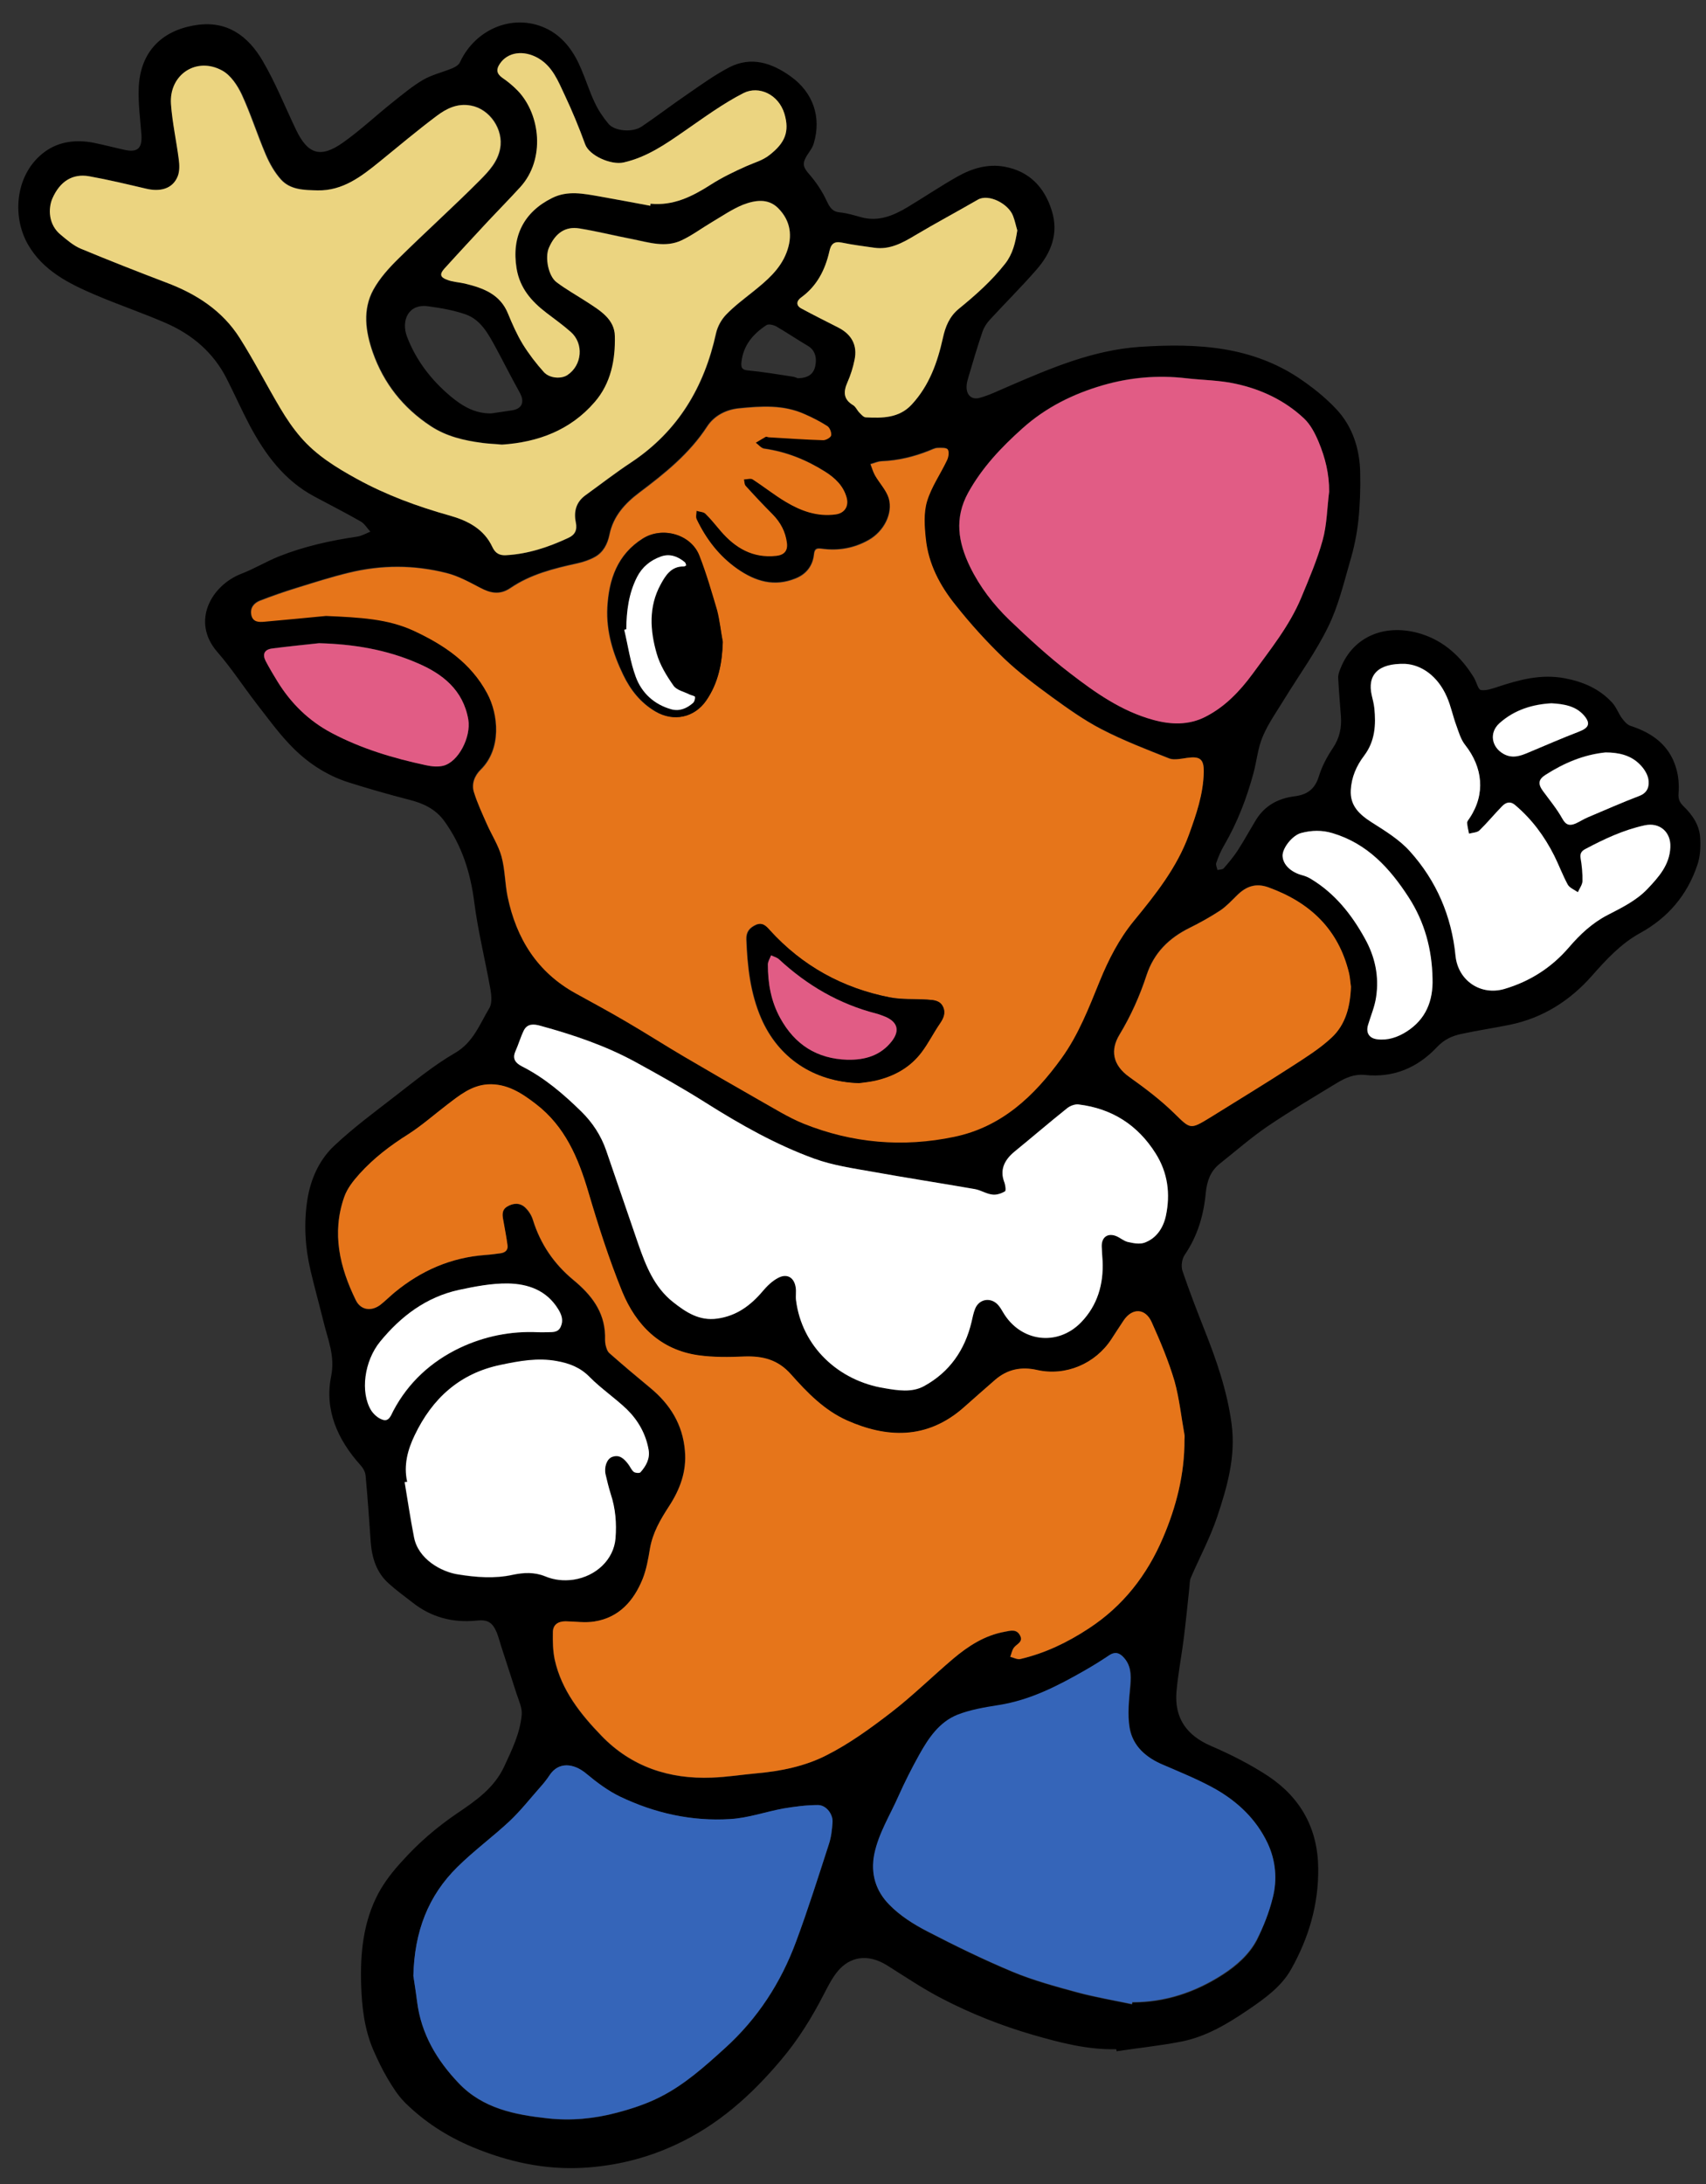 <?xml version="1.0" encoding="utf-8"?>
<!-- Generator: Adobe Illustrator 25.3.1, SVG Export Plug-In . SVG Version: 6.00 Build 0)  -->
<svg version="1.1" id="レイヤー_1" xmlns="http://www.w3.org/2000/svg" xmlns:xlink="http://www.w3.org/1999/xlink" x="0px"
	 y="0px" viewBox="0 0 100 128" style="enable-background:new 0 0 100 128;" xml:space="preserve">
<rect x="0" y="0" width="100" height="128" fill="#333333" stroke="none"/>
<style type="text/css">
	.st0{fill:#FFFFFF;}
	.st1{fill:#E6751A;}
	.st2{fill:#E15C85;}
	.st3{fill:#3565B9;}
	.st4{fill:#EBD480;}
</style>
<g id="XMLID_3_">
	<g>
		<path d="M99.66,49.14c0.03,0.52,0,1.08-0.17,1.56c-0.59,1.76-1.72,3.09-3.36,3.99c-1.11,0.61-1.97,1.54-2.8,2.48
			c-1.3,1.48-2.89,2.49-4.83,2.89c-0.93,0.19-1.88,0.33-2.81,0.53c-0.55,0.11-1.04,0.33-1.46,0.78c-1.14,1.21-2.55,1.81-4.23,1.63
			c-0.61-0.06-1.11,0.16-1.6,0.45c-1.38,0.84-2.77,1.66-4.11,2.57c-0.98,0.67-1.88,1.46-2.8,2.19c-0.54,0.43-0.74,1.01-0.81,1.68
			c-0.12,1.32-0.48,2.55-1.24,3.66c-0.16,0.24-0.22,0.65-0.13,0.93c0.39,1.15,0.83,2.29,1.28,3.43c0.71,1.79,1.34,3.6,1.6,5.53
			c0.26,1.93-0.26,3.71-0.85,5.48c-0.41,1.21-1.02,2.35-1.53,3.53c-0.09,0.2-0.07,0.44-0.1,0.66c-0.1,0.96-0.2,1.93-0.32,2.89
			c-0.13,1.06-0.34,2.1-0.43,3.16c-0.12,1.52,0.58,2.54,2.01,3.16c1.16,0.5,2.31,1.08,3.36,1.77c1.91,1.27,2.92,3.08,2.94,5.42
			c0.02,2.12-0.56,4.07-1.58,5.89c-0.58,1.04-1.56,1.73-2.51,2.38c-1.22,0.83-2.5,1.6-3.97,1.88c-1.24,0.24-2.51,0.37-3.76,0.56
			c0-0.04-0.01-0.08-0.02-0.12c-1.68,0.04-3.28-0.38-4.88-0.84c-1.86-0.54-3.65-1.25-5.36-2.14c-1.1-0.57-2.12-1.26-3.17-1.92
			c-1.21-0.76-2.23-0.47-2.89,0.3c-0.35,0.41-0.6,0.92-0.85,1.4c-0.7,1.36-1.5,2.65-2.49,3.82c-1.74,2.07-3.71,3.84-6.21,4.99
			c-1.73,0.8-3.52,1.23-5.38,1.34c-2.27,0.13-4.44-0.35-6.54-1.23c-1.49-0.63-2.8-1.48-3.93-2.6c-0.4-0.4-0.72-0.91-1.01-1.4
			c-0.32-0.54-0.59-1.11-0.84-1.68c-0.52-1.21-0.67-2.51-0.71-3.81c-0.06-1.86,0.12-3.68,1-5.35c0.37-0.69,0.87-1.33,1.41-1.91
			c0.95-1.06,2.02-1.98,3.21-2.79c1.08-0.73,2.18-1.48,2.77-2.76c0.45-0.97,0.92-1.93,1.02-3.01c0.04-0.4-0.17-0.84-0.3-1.24
			c-0.3-0.94-0.61-1.87-0.91-2.81c-0.09-0.27-0.15-0.54-0.26-0.8c-0.25-0.59-0.54-0.75-1.18-0.68c-1.39,0.14-2.65-0.19-3.75-1.06
			c-0.47-0.37-0.95-0.71-1.39-1.11c-0.72-0.64-0.99-1.5-1.06-2.44c-0.09-1.3-0.18-2.6-0.3-3.89c-0.02-0.21-0.15-0.45-0.3-0.61
			c-1.34-1.49-2.12-3.23-1.72-5.21c0.24-1.19-0.19-2.14-0.44-3.17c-0.25-1.02-0.53-2.02-0.77-3.04c-0.32-1.37-0.4-2.76-0.18-4.16
			c0.19-1.19,0.69-2.3,1.54-3.11c1.14-1.08,2.42-2.02,3.67-2.99c1.11-0.86,2.21-1.76,3.43-2.47c1.08-0.62,1.45-1.68,2.02-2.63
			c0.17-0.28,0.13-0.74,0.07-1.09c-0.3-1.71-0.73-3.4-0.95-5.12c-0.22-1.73-0.72-3.32-1.75-4.75c-0.52-0.72-1.24-1.05-2.07-1.26
			c-1.2-0.31-2.39-0.65-3.56-1.02c-1.34-0.43-2.49-1.21-3.45-2.23c-0.72-0.76-1.33-1.61-1.97-2.43c-0.76-0.99-1.45-2.05-2.27-2.99
			c-1.54-1.78-0.34-3.89,1.41-4.57c0.76-0.29,1.46-0.72,2.21-1.02c1.48-0.59,3.03-0.93,4.59-1.16c0.27-0.04,0.52-0.19,0.77-0.29
			c-0.19-0.2-0.34-0.47-0.57-0.6c-0.89-0.51-1.82-0.98-2.73-1.47c-1.75-0.94-2.86-2.45-3.77-4.15c-0.48-0.91-0.9-1.86-1.37-2.78
			c-0.77-1.5-1.99-2.54-3.51-3.21c-1.37-0.6-2.8-1.08-4.18-1.67c-1.55-0.66-3.06-1.42-3.94-2.95c-0.97-1.69-0.74-4.2,1.02-5.46
			c0.83-0.59,1.83-0.7,2.84-0.5c0.6,0.12,1.19,0.28,1.79,0.41c0.77,0.17,1.05-0.08,1-0.88C8.22,6.98,8.1,6.09,8.13,5.2
			c0.06-2.1,1.3-3.42,3.37-3.73c1.82-0.28,3.04,0.65,3.88,2.07c0.76,1.29,1.32,2.7,1.97,4.06c0.69,1.44,1.43,1.69,2.75,0.76
			c1.02-0.72,1.94-1.59,2.92-2.37c0.58-0.46,1.15-0.94,1.78-1.31c0.52-0.3,1.13-0.44,1.69-0.67c0.18-0.07,0.4-0.2,0.47-0.36
			c0.93-2.01,3.25-2.94,5.2-1.91c0.93,0.5,1.51,1.35,1.91,2.31c0.28,0.65,0.49,1.33,0.79,1.96c0.21,0.45,0.49,0.87,0.81,1.25
			c0.36,0.43,1.4,0.52,1.94,0.16c0.92-0.62,1.8-1.3,2.73-1.93c0.78-0.54,1.56-1.1,2.4-1.54c1.3-0.67,2.51-0.26,3.61,0.53
			c1.31,0.94,1.81,2.38,1.35,3.92c-0.07,0.26-0.26,0.49-0.41,0.73c-0.29,0.48-0.2,0.69,0.16,1.1c0.4,0.46,0.75,0.99,1.01,1.55
			c0.18,0.38,0.33,0.63,0.78,0.67c0.42,0.04,0.83,0.17,1.23,0.28c1.02,0.28,1.89-0.09,2.73-0.59c0.98-0.59,1.93-1.23,2.92-1.79
			c0.85-0.48,1.78-0.76,2.76-0.58c1.44,0.26,2.34,1.19,2.77,2.57c0.42,1.33-0.03,2.48-0.9,3.47c-0.87,1-1.82,1.94-2.72,2.92
			c-0.19,0.2-0.35,0.45-0.44,0.71c-0.3,0.88-0.56,1.76-0.82,2.65c-0.05,0.17-0.1,0.33-0.11,0.5c-0.04,0.53,0.26,0.86,0.76,0.73
			c0.59-0.16,1.16-0.45,1.73-0.69c2.46-1.06,4.91-2.11,7.65-2.3c1.68-0.11,3.35-0.13,5.01,0.15c1.53,0.26,2.98,0.79,4.27,1.64
			c0.81,0.54,1.6,1.16,2.26,1.87c0.95,1.02,1.36,2.32,1.39,3.71c0.02,0.94-0.01,1.89-0.11,2.82c-0.09,0.82-0.26,1.64-0.5,2.43
			c-0.37,1.29-0.69,2.62-1.28,3.81c-0.71,1.45-1.68,2.79-2.53,4.17c-0.45,0.74-0.96,1.45-1.29,2.23c-0.29,0.67-0.35,1.42-0.54,2.13
			c-0.4,1.49-0.95,2.92-1.73,4.26c-0.19,0.32-0.34,0.68-0.46,1.03c-0.04,0.11,0.05,0.28,0.07,0.41c0.13-0.03,0.3-0.02,0.37-0.1
			c0.29-0.33,0.57-0.67,0.81-1.03c0.38-0.59,0.72-1.21,1.09-1.82c0.52-0.84,1.31-1.25,2.25-1.37c0.73-0.09,1.19-0.41,1.42-1.15
			c0.18-0.59,0.48-1.16,0.83-1.68c0.39-0.58,0.52-1.19,0.47-1.86c-0.06-0.75-0.12-1.5-0.16-2.25c-0.01-0.18,0.06-0.37,0.13-0.54
			c0.76-1.95,2.7-2.67,4.73-2.04c1.37,0.43,2.36,1.36,3.1,2.57c0.02,0.03,0.03,0.06,0.04,0.08c0.12,0.22,0.21,0.61,0.36,0.64
			c0.3,0.05,0.64-0.07,0.95-0.17c1.29-0.43,2.58-0.78,3.96-0.52c1.07,0.2,2.04,0.61,2.79,1.43c0.24,0.26,0.36,0.62,0.57,0.91
			c0.14,0.19,0.32,0.4,0.53,0.46c1.26,0.41,2.25,1.13,2.64,2.44c0.15,0.48,0.19,1.02,0.15,1.52c-0.03,0.36,0.1,0.56,0.32,0.77
			C99.24,47.8,99.63,48.4,99.66,49.14z M97.91,49.65c0.04-0.89-0.63-1.46-1.5-1.28c-1.25,0.27-2.39,0.8-3.51,1.4
			c-0.21,0.11-0.31,0.25-0.26,0.52c0.07,0.45,0.12,0.91,0.11,1.36c-0.01,0.22-0.17,0.43-0.27,0.64c-0.2-0.15-0.48-0.25-0.59-0.44
			c-0.3-0.55-0.51-1.15-0.8-1.71c-0.57-1.13-1.3-2.14-2.28-2.95c-0.3-0.26-0.56-0.16-0.78,0.07c-0.45,0.46-0.85,0.96-1.32,1.41
			c-0.14,0.13-0.4,0.13-0.61,0.19c-0.04-0.21-0.1-0.43-0.11-0.64c0-0.09,0.09-0.19,0.15-0.29c0.94-1.41,0.76-2.96-0.26-4.27
			c-0.25-0.32-0.37-0.75-0.52-1.14c-0.2-0.56-0.32-1.15-0.56-1.69c-0.54-1.23-1.51-1.88-2.44-1.93c-1.63-0.05-2.23,0.68-1.96,1.85
			c0.06,0.24,0.12,0.49,0.15,0.74c0.1,0.99,0.04,1.94-0.59,2.78c-0.45,0.6-0.75,1.27-0.79,2.03c-0.05,0.92,0.51,1.43,1.23,1.89
			c0.78,0.5,1.62,1.01,2.23,1.69c1.56,1.73,2.45,3.8,2.68,6.14c0.15,1.44,1.48,2.34,2.87,1.93c1.49-0.44,2.76-1.25,3.78-2.44
			c0.65-0.76,1.36-1.43,2.26-1.89c0.83-0.43,1.68-0.84,2.34-1.53C97.23,51.4,97.87,50.69,97.91,49.65z M96.1,46.64
			c0.49-0.19,0.58-0.59,0.51-0.99c-0.05-0.3-0.26-0.61-0.48-0.84c-0.54-0.57-1.26-0.72-2.03-0.72c-1.28,0.13-2.44,0.62-3.51,1.31
			c-0.43,0.28-0.46,0.54-0.15,0.96c0.39,0.52,0.82,1.04,1.13,1.61c0.22,0.39,0.44,0.44,0.79,0.28c0.24-0.11,0.47-0.26,0.71-0.36
			C94.08,47.47,95.08,47.03,96.1,46.64z M92.53,42.89c0.61-0.23,0.73-0.48,0.3-0.98c-0.46-0.53-1.12-0.65-1.89-0.7
			c-1.08,0.06-2.16,0.36-3.05,1.17c-0.61,0.56-0.47,1.4,0.25,1.8c0.51,0.28,0.97,0.12,1.44-0.08C90.56,43.7,91.53,43.27,92.53,42.89
			z M82.45,60.45c1.13-0.72,1.56-1.8,1.52-3.1c-0.03-1.71-0.46-3.32-1.39-4.76c-1.1-1.7-2.41-3.15-4.46-3.76
			c-0.64-0.19-1.23-0.17-1.84-0.01c-0.54,0.14-1.12,0.9-1.09,1.36c0.03,0.5,0.48,0.93,1.13,1.11c0.2,0.06,0.39,0.13,0.56,0.24
			c1.38,0.84,2.35,2.05,3.12,3.45c0.6,1.08,0.85,2.25,0.67,3.47c-0.09,0.55-0.31,1.08-0.47,1.62c-0.13,0.45,0.06,0.78,0.53,0.84
			C81.36,60.99,81.93,60.79,82.45,60.45z M79.18,57.83c-0.04-0.26-0.05-0.53-0.11-0.79c-0.62-2.58-2.29-4.15-4.72-5.04
			c-0.74-0.27-1.31-0.06-1.83,0.45c-0.33,0.32-0.63,0.66-1.01,0.91c-0.57,0.38-1.18,0.72-1.8,1.02c-1.21,0.59-2.08,1.46-2.51,2.77
			c-0.4,1.22-0.92,2.38-1.59,3.49c-0.52,0.87-0.44,1.75,0.59,2.48c0.9,0.65,1.8,1.32,2.59,2.09c0.99,0.97,0.94,1.02,2.15,0.27
			c1.6-0.99,3.2-1.97,4.78-2.99c0.8-0.52,1.62-1.02,2.31-1.67C78.88,60.05,79.15,58.97,79.18,57.83z M77.91,28.82
			c0.01-1.03-0.23-2.01-0.62-2.93c-0.21-0.5-0.48-1.02-0.86-1.38c-1.13-1.06-2.52-1.71-4.02-2.03c-0.95-0.2-1.93-0.2-2.89-0.32
			c-1.65-0.2-3.29-0.05-4.87,0.41c-1.75,0.5-3.35,1.3-4.72,2.53c-1.24,1.11-2.36,2.29-3.18,3.77c-0.83,1.5-0.59,2.92,0.11,4.34
			c0.58,1.18,1.37,2.22,2.31,3.12c1.13,1.09,2.29,2.15,3.53,3.1c1.49,1.15,3.03,2.24,4.89,2.75c1.04,0.29,2.1,0.32,3.07-0.18
			c1.13-0.58,2.01-1.5,2.76-2.51c1.04-1.43,2.16-2.81,2.85-4.46c0.46-1.11,0.95-2.22,1.26-3.38C77.78,30.75,77.79,29.77,77.91,28.82
			z M74.6,111.24c0.28-1.08,0.18-2.21-0.3-3.22c-0.65-1.39-1.74-2.43-3.07-3.16c-0.97-0.54-2.01-0.96-3.03-1.4
			c-1-0.43-1.78-1.1-1.97-2.16c-0.14-0.82-0.04-1.68,0.04-2.51c0.05-0.62,0.04-1.19-0.42-1.66c-0.24-0.25-0.49-0.3-0.8-0.1
			c-0.47,0.31-0.95,0.61-1.43,0.89c-1.6,0.91-3.22,1.75-5.07,2.04c-0.82,0.13-1.66,0.26-2.42,0.57c-1.07,0.42-1.7,1.37-2.23,2.34
			c-0.44,0.8-0.85,1.61-1.22,2.43c-0.5,1.11-1.15,2.15-1.41,3.37c-0.25,1.18,0.09,2.19,0.87,2.98c0.62,0.64,1.42,1.14,2.22,1.56
			c1.64,0.85,3.3,1.66,5,2.37c1.23,0.51,2.52,0.86,3.8,1.21c1.05,0.28,2.13,0.46,3.2,0.69c0.01-0.04,0.02-0.08,0.03-0.11
			c1.93,0,3.69-0.59,5.3-1.63c0.81-0.52,1.54-1.17,1.99-2.02C74.06,112.92,74.39,112.09,74.6,111.24z M70.56,45.24
			c0.02-0.76-0.22-0.93-0.99-0.82c-0.33,0.05-0.72,0.13-1.02,0.02c-1.36-0.53-2.72-1.06-4.01-1.73c-1.02-0.52-1.97-1.21-2.91-1.89
			c-0.97-0.71-1.95-1.43-2.81-2.27c-1.01-0.97-1.96-2.02-2.83-3.12c-0.91-1.13-1.6-2.41-1.74-3.89c-0.07-0.72-0.13-1.5,0.07-2.18
			c0.25-0.84,0.78-1.59,1.16-2.39c0.09-0.19,0.15-0.49,0.06-0.65c-0.07-0.11-0.4-0.1-0.61-0.09c-0.17,0.01-0.33,0.1-0.48,0.16
			c-0.89,0.36-1.82,0.58-2.79,0.62c-0.22,0.01-0.43,0.11-0.65,0.17c0.09,0.22,0.15,0.45,0.26,0.65c0.26,0.45,0.67,0.86,0.81,1.35
			c0.26,0.9-0.29,1.95-1.18,2.45c-0.85,0.48-1.76,0.64-2.73,0.51c-0.28-0.04-0.44-0.03-0.47,0.32c-0.07,0.68-0.45,1.17-1.08,1.42
			c-1.24,0.5-2.35,0.17-3.41-0.56c-1.07-0.75-1.83-1.75-2.39-2.91c-0.06-0.13-0.01-0.33-0.01-0.5c0.18,0.06,0.4,0.06,0.52,0.17
			c0.32,0.32,0.6,0.68,0.9,1.02c0.85,0.99,1.88,1.6,3.25,1.45c0.46-0.05,0.68-0.29,0.63-0.74c-0.07-0.67-0.37-1.22-0.84-1.69
			c-0.54-0.55-1.06-1.11-1.58-1.67c-0.08-0.09-0.07-0.25-0.1-0.38c0.17-0.01,0.39-0.08,0.51,0c0.65,0.42,1.27,0.91,1.93,1.31
			c0.89,0.54,1.86,0.89,2.94,0.74c0.51-0.07,0.78-0.46,0.64-0.98c-0.19-0.7-0.69-1.16-1.26-1.52c-1.1-0.69-2.28-1.17-3.58-1.35
			c-0.18-0.03-0.33-0.22-0.49-0.35c0.2-0.12,0.39-0.25,0.59-0.35c0.04-0.02,0.12,0.02,0.18,0.03c1.06,0.06,2.13,0.14,3.19,0.17
			c0.16,0.01,0.44-0.15,0.46-0.28c0.03-0.17-0.08-0.45-0.22-0.54c-0.42-0.27-0.87-0.5-1.33-0.7c-1.24-0.56-2.54-0.47-3.84-0.34
			c-0.74,0.07-1.45,0.42-1.87,1.06c-1.04,1.6-2.49,2.76-3.98,3.88c-0.85,0.64-1.53,1.39-1.75,2.47c-0.11,0.54-0.36,1.02-0.85,1.3
			c-0.32,0.18-0.69,0.3-1.05,0.38c-1.37,0.3-2.73,0.64-3.9,1.44c-0.63,0.43-1.18,0.31-1.79-0.02c-0.63-0.33-1.28-0.69-1.97-0.86
			c-1.9-0.48-3.82-0.48-5.73-0.01c-1.03,0.25-2.05,0.58-3.06,0.89c-0.72,0.22-1.43,0.47-2.13,0.74c-0.36,0.14-0.6,0.43-0.51,0.85
			c0.09,0.4,0.42,0.41,0.75,0.38c1.34-0.12,2.68-0.25,3.62-0.34c2.02,0.09,3.62,0.17,5.14,0.87c1.79,0.83,3.35,1.88,4.31,3.67
			c0.67,1.24,0.85,3.26-0.37,4.47c-0.37,0.36-0.56,0.85-0.4,1.34c0.2,0.64,0.49,1.25,0.76,1.87c0.28,0.63,0.67,1.23,0.85,1.88
			c0.21,0.76,0.2,1.58,0.36,2.36c0.51,2.45,1.74,4.42,3.98,5.66c0.99,0.54,1.98,1.08,2.95,1.65c1.15,0.67,2.27,1.39,3.41,2.06
			c1.46,0.86,2.92,1.7,4.39,2.54c0.86,0.49,1.71,1.03,2.62,1.39c2.85,1.15,5.8,1.4,8.82,0.77c2.79-0.58,4.7-2.4,6.29-4.6
			c1-1.38,1.6-2.97,2.25-4.54c0.51-1.25,1.13-2.46,1.99-3.51c1.28-1.56,2.53-3.12,3.23-5.05C70.12,47.74,70.53,46.53,70.56,45.24z
			 M69.43,84.37c0-0.09,0.02-0.19,0-0.28c-0.19-1.05-0.3-2.12-0.59-3.13c-0.35-1.18-0.84-2.33-1.34-3.46
			c-0.37-0.83-1.13-0.85-1.64-0.11c-0.25,0.36-0.49,0.73-0.72,1.1c-0.93,1.45-2.67,2.19-4.36,1.81c-0.93-0.21-1.73-0.04-2.45,0.57
			c-0.61,0.53-1.23,1.07-1.83,1.61c-2.19,1.95-4.59,1.78-6.85,0.78c-1.33-0.59-2.34-1.63-3.28-2.69c-0.77-0.88-1.67-1.1-2.76-1.06
			c-0.89,0.03-1.79,0.05-2.66-0.07c-2.25-0.31-3.68-1.75-4.49-3.74c-0.78-1.89-1.4-3.86-1.98-5.83c-0.59-2-1.37-3.85-3.08-5.16
			c-0.83-0.64-1.7-1.21-2.81-1.15c-0.97,0.06-1.67,0.65-2.4,1.2c-0.76,0.58-1.48,1.22-2.28,1.73c-1.04,0.66-2.01,1.4-2.84,2.31
			c-0.36,0.4-0.72,0.86-0.9,1.36c-0.74,2.11-0.26,4.12,0.68,6.05c0.29,0.59,0.91,0.67,1.44,0.27c0.3-0.23,0.56-0.5,0.85-0.74
			c1.54-1.27,3.29-2.04,5.3-2.18c0.3-0.02,0.59-0.06,0.89-0.1c0.27-0.04,0.45-0.19,0.41-0.47c-0.06-0.46-0.15-0.91-0.23-1.37
			c-0.06-0.33-0.15-0.67,0.2-0.89c0.36-0.22,0.76-0.25,1.08,0.06c0.19,0.19,0.36,0.45,0.44,0.71c0.44,1.42,1.24,2.59,2.38,3.53
			c1.02,0.85,1.81,1.83,1.85,3.24c0,0.19-0.01,0.38,0.03,0.56c0.04,0.17,0.1,0.38,0.22,0.48c0.79,0.69,1.59,1.37,2.4,2.04
			c1.17,0.96,1.9,2.14,2.03,3.68c0.11,1.22-0.3,2.28-0.94,3.27c-0.5,0.77-0.95,1.54-1.11,2.47c-0.1,0.6-0.2,1.22-0.43,1.78
			c-0.52,1.28-1.38,2.26-2.82,2.49c-0.55,0.09-1.12,0-1.69-0.01c-0.46-0.01-0.75,0.2-0.75,0.65c-0.01,0.53,0,1.08,0.11,1.6
			c0.4,1.8,1.52,3.2,2.75,4.47c1.74,1.8,3.96,2.54,6.45,2.44c0.87-0.03,1.75-0.17,2.62-0.25c1.41-0.13,2.82-0.42,4.07-1.04
			c1.36-0.68,2.62-1.6,3.83-2.53c1.27-0.98,2.43-2.12,3.65-3.16c0.88-0.74,1.84-1.36,3.01-1.57c0.35-0.07,0.7-0.17,0.9,0.23
			c0.19,0.37-0.21,0.48-0.37,0.71c-0.11,0.15-0.14,0.35-0.21,0.53c0.2,0.05,0.41,0.17,0.59,0.13c1.45-0.34,2.77-0.97,4.01-1.79
			c2.02-1.32,3.42-3.13,4.35-5.31C68.95,88.3,69.44,86.38,69.43,84.37z M68.34,71.26c0.27-1.28,0.12-2.52-0.6-3.66
			c-1.06-1.67-2.56-2.63-4.51-2.87c-0.22-0.03-0.51,0.08-0.69,0.23c-1.04,0.83-2.05,1.7-3.08,2.54c-0.65,0.53-0.84,1.11-0.6,1.76
			c0.07,0.18,0.12,0.52,0.05,0.56c-0.22,0.13-0.51,0.22-0.75,0.19c-0.35-0.04-0.67-0.26-1.02-0.32c-2.01-0.35-4.02-0.66-6.02-1.02
			c-1.14-0.2-2.31-0.37-3.38-0.76c-2.25-0.82-4.33-2-6.37-3.28c-1.36-0.85-2.77-1.65-4.18-2.42c-1.74-0.95-3.61-1.57-5.51-2.09
			c-0.4-0.11-0.78-0.14-0.98,0.28c-0.19,0.39-0.31,0.82-0.49,1.22c-0.19,0.43,0.01,0.68,0.37,0.87c1.34,0.67,2.45,1.63,3.5,2.66
			c0.65,0.64,1.15,1.4,1.45,2.27c0.63,1.84,1.26,3.68,1.89,5.51c0.44,1.27,0.94,2.51,2.03,3.38c0.76,0.6,1.54,1.12,2.6,0.97
			c1.13-0.16,1.95-0.77,2.66-1.61c0.26-0.3,0.57-0.6,0.91-0.78c0.52-0.26,0.94-0.01,1.02,0.56c0.04,0.24-0.01,0.5,0.02,0.75
			c0.34,2.72,2.49,4.73,5.19,5.16c0.77,0.13,1.59,0.27,2.31-0.12c1.5-0.82,2.4-2.12,2.79-3.77c0.06-0.26,0.11-0.52,0.21-0.77
			c0.24-0.59,0.96-0.69,1.37-0.19c0.1,0.12,0.18,0.25,0.26,0.39c1.01,1.75,3.19,2.05,4.59,0.59c0.95-0.99,1.31-2.22,1.25-3.58
			c-0.02-0.28-0.04-0.57-0.05-0.85c-0.02-0.55,0.35-0.82,0.86-0.61c0.23,0.09,0.43,0.28,0.67,0.34c0.31,0.07,0.67,0.14,0.95,0.05
			C67.8,72.6,68.19,71.96,68.34,71.26z M59.63,13.5c-0.08-0.26-0.14-0.56-0.25-0.85c-0.26-0.72-1.43-1.31-2.05-0.95
			c-1.21,0.7-2.45,1.37-3.66,2.08c-0.75,0.45-1.5,0.86-2.41,0.74c-0.63-0.09-1.27-0.17-1.9-0.3c-0.48-0.1-0.65,0.1-0.74,0.53
			c-0.24,1.08-0.73,2.02-1.66,2.69c-0.28,0.2-0.3,0.47,0.02,0.64c0.71,0.39,1.44,0.75,2.17,1.12c0.78,0.4,1.12,1.03,0.95,1.89
			c-0.09,0.44-0.22,0.88-0.41,1.3c-0.25,0.56-0.26,1.01,0.33,1.36c0.15,0.09,0.23,0.3,0.36,0.43c0.11,0.11,0.24,0.27,0.37,0.28
			c0.98,0.05,1.96,0.05,2.7-0.75c1.02-1.11,1.51-2.47,1.83-3.91c0.14-0.65,0.38-1.25,0.93-1.7c0.98-0.8,1.93-1.64,2.72-2.65
			C59.36,14.89,59.52,14.23,59.63,13.5z M48.8,106.81c0.04-0.48-0.37-1.01-0.85-1.02c-0.67,0-1.36,0.09-2.03,0.21
			c-1.04,0.19-2.08,0.56-3.12,0.62c-2.25,0.14-4.41-0.35-6.44-1.31c-0.71-0.34-1.37-0.84-1.99-1.35c-0.76-0.63-1.64-0.71-2.15,0.08
			c-0.17,0.26-0.37,0.5-0.58,0.74c-0.59,0.67-1.14,1.37-1.79,1.98c-0.98,0.92-2.08,1.72-3.04,2.67c-1.71,1.69-2.52,3.78-2.58,6.38
			c0.06,0.37,0.15,0.95,0.22,1.52c0.24,1.88,1.16,3.43,2.44,4.77c1.41,1.49,3.29,1.85,5.22,2.06c1.37,0.15,2.72,0.02,4.04-0.33
			c0.87-0.23,1.75-0.52,2.56-0.93c1.42-0.72,2.6-1.78,3.78-2.85c1.92-1.73,3.28-3.83,4.17-6.24c0.7-1.88,1.3-3.79,1.92-5.7
			C48.72,107.69,48.77,107.24,48.8,106.81z M47.79,21.45c0.11-0.56-0.06-0.95-0.42-1.17c-0.63-0.37-1.23-0.78-1.87-1.15
			c-0.16-0.09-0.46-0.16-0.58-0.07c-0.78,0.51-1.36,1.19-1.46,2.17c-0.03,0.3,0.02,0.45,0.38,0.48c0.87,0.08,1.73,0.23,2.6,0.36
			c0.15,0.02,0.29,0.09,0.33,0.1C47.4,22.15,47.69,21.91,47.79,21.45z M46.11,14.8c0.37-0.96,0.24-1.87-0.49-2.61
			c-0.59-0.59-1.36-0.47-2.04-0.2c-0.65,0.26-1.24,0.67-1.84,1.03c-0.59,0.35-1.15,0.77-1.77,1.06c-0.94,0.45-1.91,0.12-2.86-0.07
			c-1.04-0.2-2.08-0.46-3.12-0.63c-0.84-0.13-1.42,0.28-1.79,1.14c-0.24,0.56-0.04,1.65,0.45,2.01c0.58,0.43,1.21,0.78,1.8,1.17
			c0.75,0.49,1.6,0.99,1.62,1.99c0.03,1.39-0.23,2.76-1.18,3.86c-1.44,1.66-3.34,2.36-5.44,2.5c-0.41-0.04-0.79-0.05-1.16-0.1
			c-1.06-0.14-2.09-0.38-3.01-0.98c-1.62-1.07-2.77-2.51-3.41-4.34c-0.43-1.22-0.6-2.48,0.04-3.66c0.37-0.67,0.91-1.27,1.46-1.81
			c1.58-1.56,3.24-3.06,4.81-4.63c0.5-0.5,1.02-1.04,1.16-1.83c0.21-1.11-0.61-2.32-1.71-2.52c-0.79-0.15-1.43,0.17-2,0.6
			c-1.15,0.86-2.25,1.79-3.37,2.7c-1.07,0.86-2.15,1.7-3.62,1.67c-0.77-0.02-1.58-0.02-2.14-0.63c-0.38-0.42-0.67-0.95-0.9-1.47
			c-0.5-1.17-0.87-2.38-1.41-3.53C13.94,5,13.54,4.41,13.05,4.14c-1.51-0.84-3.12,0.23-3.01,1.96c0.07,1.09,0.32,2.17,0.46,3.26
			c0.04,0.32,0.05,0.67-0.06,0.96c-0.31,0.79-1.09,0.92-1.85,0.74c-1.11-0.26-2.23-0.53-3.35-0.73c-0.97-0.17-1.72,0.3-2.15,1.3
			c-0.25,0.58-0.25,1.54,0.5,2.14c0.36,0.3,0.73,0.62,1.15,0.8c1.66,0.69,3.34,1.35,5.02,1.99c1.76,0.67,3.29,1.64,4.31,3.25
			c0.85,1.34,1.57,2.75,2.38,4.12c0.35,0.59,0.74,1.17,1.19,1.69c0.91,1.06,2.08,1.78,3.3,2.45c1.73,0.95,3.56,1.62,5.45,2.15
			c1.06,0.3,2,0.79,2.49,1.84c0.18,0.4,0.45,0.5,0.8,0.48c1.28-0.07,2.49-0.47,3.64-1.01c0.4-0.18,0.54-0.46,0.45-0.91
			c-0.13-0.63,0-1.19,0.56-1.59c0.9-0.65,1.78-1.33,2.7-1.94c2.74-1.82,4.27-4.41,4.96-7.57c0.09-0.39,0.31-0.79,0.59-1.08
			c0.47-0.49,1.03-0.9,1.57-1.34C44.94,16.45,45.73,15.8,46.11,14.8z M45.1,9.09c0.9-0.7,1.2-1.36,0.87-2.43
			c-0.35-1.13-1.5-1.65-2.37-1.21c-1.22,0.63-2.34,1.45-3.47,2.23c-1.11,0.77-2.21,1.53-3.56,1.84c-0.74,0.17-2.02-0.4-2.26-1.06
			c-0.36-0.99-0.77-1.96-1.21-2.91c-0.37-0.8-0.7-1.65-1.54-2.14c-0.85-0.49-1.8-0.37-2.26,0.34c-0.2,0.31-0.19,0.56,0.14,0.8
			c0.33,0.23,0.65,0.49,0.93,0.78c1.32,1.39,1.61,4.02,0.14,5.63c-0.61,0.67-1.25,1.32-1.87,1.98c-0.87,0.93-1.73,1.86-2.58,2.8
			c-0.29,0.32-0.26,0.51,0.16,0.66c0.33,0.12,0.7,0.13,1.04,0.22c1.08,0.26,2.07,0.62,2.53,1.77c0.25,0.61,0.52,1.22,0.86,1.78
			c0.36,0.58,0.78,1.13,1.24,1.64c0.34,0.37,1.02,0.41,1.38,0.17c0.86-0.58,0.97-1.85,0.19-2.53c-0.46-0.4-0.96-0.76-1.44-1.13
			c-0.87-0.66-1.54-1.44-1.73-2.58c-0.31-1.86,0.41-3.31,2.09-4.14c0.91-0.45,1.84-0.25,2.76-0.09c1,0.18,1.99,0.37,2.99,0.55
			c0-0.04,0.01-0.08,0.01-0.12c1.34,0.13,2.44-0.42,3.52-1.11c0.67-0.43,1.39-0.78,2.12-1.1C44.22,9.53,44.69,9.41,45.1,9.09z
			 M37.54,86.29c0.33-0.37,0.57-0.81,0.48-1.32c-0.16-0.92-0.61-1.72-1.28-2.35c-0.7-0.67-1.52-1.22-2.2-1.91
			c-0.54-0.55-1.17-0.78-1.9-0.92c-1.12-0.21-2.2-0.01-3.3,0.22c-2.41,0.5-4.01,1.97-5.04,4.12c-0.41,0.85-0.66,1.76-0.44,2.74
			c-0.05,0-0.1,0.01-0.15,0.01c0.18,1.08,0.34,2.16,0.55,3.23c0.25,1.28,1.6,2.03,2.58,2.18c1.06,0.17,2.14,0.26,3.22,0.02
			c0.63-0.14,1.26-0.17,1.88,0.09c0.53,0.22,1.08,0.28,1.66,0.2c1.34-0.2,2.37-1.19,2.47-2.42c0.07-0.89,0-1.76-0.28-2.6
			c-0.12-0.37-0.21-0.76-0.3-1.14c-0.1-0.44,0.07-0.91,0.37-1.03c0.44-0.17,0.71,0.09,0.95,0.41c0.11,0.15,0.19,0.34,0.33,0.46
			C37.23,86.33,37.48,86.35,37.54,86.29z M32.88,77.75c0.15-0.36,0.06-0.68-0.15-1.02c-0.68-1.11-1.77-1.49-2.96-1.5
			c-0.96-0.01-1.93,0.17-2.87,0.38c-1.91,0.42-3.4,1.54-4.61,3.03c-0.93,1.14-1.17,2.97-0.53,4.02c0.15,0.24,0.42,0.48,0.69,0.56
			c0.37,0.11,0.48-0.27,0.61-0.52c0.89-1.67,2.22-2.89,3.89-3.69c1.44-0.69,2.99-1.01,4.62-0.93c0.14,0,0.3,0.01,0.46,0
			C32.34,78.06,32.71,78.14,32.88,77.75z M30.01,24.05c0.6-0.09,0.76-0.5,0.45-1.05c-0.48-0.86-0.92-1.74-1.39-2.61
			c-0.44-0.8-0.87-1.65-1.79-1.97c-0.7-0.24-1.45-0.37-2.19-0.47c-1.16-0.16-1.59,0.84-1.23,1.79c0.53,1.38,1.4,2.51,2.52,3.46
			c0.71,0.6,1.45,1.04,2.41,1.03C29.2,24.17,29.61,24.11,30.01,24.05z M25.98,44.88c0.89-0.22,1.64-1.68,1.47-2.71
			c-0.3-1.73-1.51-2.68-2.97-3.31c-1.83-0.8-3.78-1.11-5.78-1.17c-0.92,0.1-1.84,0.19-2.75,0.31c-0.45,0.06-0.58,0.33-0.38,0.73
			c0.21,0.42,0.45,0.82,0.7,1.21c0.79,1.28,1.84,2.31,3.17,3.01c1.74,0.92,3.62,1.48,5.53,1.89C25.29,44.91,25.66,44.95,25.98,44.88
			z"/>
		<path class="st0" d="M96.41,48.37c0.87-0.19,1.54,0.39,1.5,1.28c-0.04,1.04-0.68,1.75-1.34,2.45c-0.66,0.69-1.51,1.1-2.34,1.53
			c-0.89,0.46-1.61,1.13-2.26,1.89c-1.02,1.19-2.29,2-3.78,2.44c-1.39,0.41-2.72-0.48-2.87-1.93c-0.23-2.34-1.12-4.41-2.68-6.14
			c-0.61-0.68-1.44-1.19-2.23-1.69c-0.72-0.46-1.28-0.97-1.23-1.89c0.04-0.76,0.33-1.43,0.79-2.03c0.63-0.84,0.69-1.79,0.59-2.78
			c-0.03-0.25-0.09-0.49-0.15-0.74c-0.27-1.17,0.33-1.9,1.96-1.85c0.93,0.05,1.9,0.69,2.44,1.93c0.24,0.54,0.35,1.13,0.56,1.69
			c0.14,0.39,0.26,0.82,0.52,1.14c1.02,1.3,1.2,2.85,0.26,4.27C86.09,48.03,86,48.13,86,48.22c0.01,0.21,0.07,0.43,0.11,0.64
			c0.2-0.06,0.47-0.06,0.61-0.19c0.46-0.45,0.87-0.95,1.32-1.41c0.22-0.23,0.48-0.33,0.78-0.07c0.97,0.82,1.71,1.82,2.28,2.95
			c0.28,0.56,0.5,1.16,0.8,1.71c0.11,0.19,0.39,0.3,0.59,0.44c0.09-0.21,0.26-0.43,0.27-0.64c0.01-0.45-0.03-0.91-0.11-1.36
			c-0.04-0.27,0.06-0.41,0.26-0.52C94.02,49.18,95.16,48.64,96.41,48.37z"/>
		<path class="st0" d="M96.62,45.65c0.07,0.4-0.02,0.8-0.51,0.99c-1.02,0.39-2.02,0.83-3.03,1.26c-0.24,0.1-0.47,0.25-0.71,0.36
			c-0.35,0.15-0.58,0.11-0.79-0.28c-0.32-0.57-0.74-1.08-1.13-1.61c-0.31-0.42-0.28-0.69,0.15-0.96c1.08-0.69,2.23-1.18,3.51-1.31
			c0.77,0,1.49,0.16,2.03,0.72C96.36,45.04,96.56,45.35,96.62,45.65z"/>
		<path class="st0" d="M92.83,41.91c0.43,0.49,0.31,0.75-0.3,0.98c-0.99,0.38-1.97,0.81-2.95,1.22c-0.47,0.2-0.93,0.36-1.44,0.08
			c-0.72-0.4-0.86-1.25-0.25-1.8c0.89-0.8,1.97-1.11,3.05-1.17C91.71,41.26,92.36,41.39,92.83,41.91z"/>
		<path class="st0" d="M83.97,57.36c0.04,1.3-0.39,2.38-1.52,3.1c-0.52,0.33-1.1,0.53-1.73,0.45c-0.47-0.06-0.67-0.39-0.53-0.84
			c0.16-0.54,0.39-1.07,0.47-1.62c0.19-1.23-0.06-2.39-0.67-3.47c-0.77-1.39-1.74-2.61-3.12-3.45c-0.17-0.11-0.36-0.19-0.56-0.24
			c-0.65-0.18-1.1-0.61-1.13-1.11c-0.03-0.45,0.56-1.22,1.09-1.36c0.61-0.16,1.21-0.18,1.84,0.01c2.04,0.61,3.36,2.06,4.46,3.76
			C83.51,54.04,83.94,55.65,83.97,57.36z"/>
		<path class="st1" d="M79.08,57.04c0.06,0.26,0.07,0.53,0.11,0.79c-0.04,1.13-0.3,2.22-1.15,3c-0.69,0.64-1.51,1.15-2.31,1.67
			c-1.58,1.02-3.19,2-4.78,2.99c-1.21,0.74-1.16,0.69-2.15-0.27c-0.79-0.77-1.69-1.45-2.59-2.09c-1.03-0.73-1.11-1.62-0.59-2.48
			c0.67-1.11,1.19-2.27,1.59-3.49c0.43-1.31,1.31-2.17,2.51-2.77c0.62-0.31,1.23-0.65,1.8-1.02c0.37-0.25,0.68-0.59,1.01-0.91
			c0.52-0.51,1.09-0.72,1.83-0.45C76.79,52.89,78.46,54.46,79.08,57.04z"/>
		<path class="st2" d="M77.29,25.89c0.39,0.93,0.63,1.9,0.62,2.93c-0.12,0.95-0.13,1.93-0.38,2.84c-0.32,1.15-0.8,2.27-1.26,3.38
			c-0.69,1.65-1.81,3.03-2.85,4.46c-0.75,1.02-1.62,1.93-2.76,2.51c-0.97,0.5-2.03,0.47-3.07,0.18c-1.86-0.51-3.4-1.6-4.89-2.75
			c-1.24-0.95-2.4-2.02-3.53-3.1c-0.93-0.9-1.73-1.93-2.31-3.12c-0.69-1.43-0.93-2.84-0.11-4.34c0.82-1.48,1.94-2.66,3.18-3.77
			c1.37-1.23,2.97-2.02,4.72-2.53c1.59-0.46,3.22-0.6,4.87-0.41c0.96,0.11,1.95,0.11,2.89,0.32c1.5,0.32,2.89,0.97,4.02,2.03
			C76.81,24.87,77.08,25.39,77.29,25.89z"/>
		<path class="st3" d="M74.3,108.02c0.48,1.02,0.58,2.14,0.3,3.22c-0.21,0.84-0.54,1.68-0.94,2.45c-0.45,0.85-1.18,1.49-1.99,2.02
			c-1.61,1.04-3.37,1.63-5.3,1.63c-0.01,0.04-0.02,0.07-0.03,0.11c-1.07-0.22-2.15-0.41-3.2-0.69c-1.28-0.35-2.58-0.7-3.8-1.21
			c-1.7-0.71-3.36-1.52-5-2.37c-0.8-0.41-1.6-0.92-2.22-1.56c-0.78-0.79-1.11-1.8-0.87-2.98c0.26-1.22,0.92-2.26,1.41-3.37
			c0.37-0.83,0.78-1.64,1.22-2.43c0.54-0.97,1.17-1.91,2.23-2.34c0.76-0.3,1.6-0.44,2.42-0.57c1.86-0.29,3.48-1.13,5.07-2.04
			c0.49-0.28,0.97-0.58,1.43-0.89c0.31-0.2,0.56-0.15,0.8,0.1c0.46,0.47,0.47,1.04,0.42,1.66c-0.07,0.84-0.18,1.7-0.04,2.51
			c0.19,1.07,0.97,1.74,1.97,2.16c1.02,0.44,2.06,0.86,3.03,1.4C72.55,105.59,73.64,106.63,74.3,108.02z"/>
		<path class="st1" d="M69.57,44.42c0.76-0.11,1,0.06,0.99,0.82c-0.02,1.29-0.44,2.5-0.87,3.69c-0.7,1.92-1.95,3.49-3.23,5.05
			c-0.86,1.05-1.48,2.26-1.99,3.51c-0.64,1.57-1.25,3.16-2.25,4.54c-1.59,2.2-3.5,4.02-6.29,4.6c-3.01,0.63-5.97,0.37-8.82-0.77
			c-0.91-0.37-1.76-0.91-2.62-1.39c-1.47-0.84-2.93-1.68-4.39-2.54c-1.14-0.67-2.26-1.39-3.41-2.06c-0.97-0.57-1.97-1.11-2.95-1.65
			c-2.25-1.24-3.47-3.21-3.98-5.66c-0.16-0.78-0.15-1.6-0.36-2.36c-0.18-0.65-0.57-1.25-0.85-1.88c-0.27-0.61-0.56-1.23-0.76-1.87
			c-0.16-0.49,0.03-0.98,0.4-1.34c1.23-1.21,1.04-3.23,0.37-4.47c-0.96-1.79-2.53-2.84-4.31-3.67c-1.52-0.7-3.12-0.78-5.14-0.87
			c-0.94,0.09-2.28,0.22-3.62,0.34c-0.33,0.03-0.66,0.02-0.75-0.38c-0.09-0.42,0.15-0.71,0.51-0.85c0.7-0.27,1.41-0.52,2.13-0.74
			c1.02-0.32,2.03-0.64,3.06-0.89c1.91-0.47,3.83-0.47,5.73,0.01c0.69,0.17,1.34,0.53,1.97,0.86c0.61,0.32,1.15,0.45,1.79,0.02
			c1.17-0.8,2.53-1.14,3.9-1.44c0.36-0.08,0.73-0.2,1.05-0.38c0.49-0.27,0.74-0.76,0.85-1.3c0.22-1.08,0.9-1.83,1.75-2.47
			c1.49-1.12,2.94-2.28,3.98-3.88c0.42-0.64,1.12-0.99,1.87-1.06c1.29-0.13,2.6-0.22,3.84,0.34c0.46,0.2,0.91,0.43,1.33,0.7
			c0.14,0.09,0.25,0.37,0.22,0.54c-0.02,0.12-0.3,0.28-0.46,0.28c-1.07-0.03-2.13-0.11-3.19-0.17c-0.06,0-0.14-0.05-0.18-0.03
			c-0.2,0.11-0.4,0.24-0.59,0.35c0.17,0.12,0.32,0.32,0.49,0.35c1.3,0.18,2.49,0.66,3.58,1.35c0.57,0.36,1.07,0.82,1.26,1.52
			c0.14,0.51-0.13,0.91-0.64,0.98c-1.08,0.15-2.04-0.2-2.94-0.74c-0.67-0.4-1.28-0.89-1.93-1.31c-0.12-0.08-0.34,0-0.51,0
			c0.03,0.13,0.02,0.29,0.1,0.38c0.51,0.57,1.04,1.13,1.58,1.67c0.47,0.48,0.76,1.03,0.84,1.69c0.05,0.45-0.17,0.69-0.63,0.74
			c-1.37,0.15-2.4-0.46-3.25-1.45c-0.3-0.35-0.58-0.71-0.9-1.02c-0.11-0.11-0.34-0.11-0.52-0.17c0,0.17-0.06,0.36,0.01,0.5
			c0.56,1.17,1.32,2.16,2.39,2.91c1.06,0.74,2.16,1.07,3.41,0.56c0.63-0.25,1.01-0.74,1.08-1.42c0.04-0.35,0.19-0.35,0.47-0.32
			c0.96,0.13,1.88-0.03,2.73-0.51c0.89-0.5,1.44-1.55,1.18-2.45c-0.15-0.48-0.55-0.89-0.81-1.35c-0.11-0.2-0.18-0.44-0.26-0.65
			c0.22-0.06,0.43-0.16,0.65-0.17c0.97-0.04,1.89-0.26,2.79-0.62c0.16-0.06,0.32-0.15,0.48-0.16c0.21-0.01,0.54-0.02,0.61,0.09
			c0.09,0.15,0.04,0.46-0.06,0.65c-0.38,0.8-0.91,1.55-1.16,2.39c-0.2,0.67-0.15,1.46-0.07,2.18c0.15,1.48,0.83,2.76,1.74,3.89
			c0.87,1.1,1.82,2.15,2.83,3.12c0.87,0.83,1.84,1.56,2.81,2.27c0.94,0.68,1.89,1.36,2.91,1.89c1.29,0.67,2.66,1.19,4.01,1.73
			C68.84,44.55,69.23,44.47,69.57,44.42z M55.07,60.01c0.22-0.32,0.37-0.63,0.2-1c-0.18-0.39-0.57-0.4-0.93-0.43
			c-0.73-0.05-1.48,0-2.19-0.13c-2.77-0.54-5.14-1.84-7.05-3.94c-0.21-0.23-0.43-0.47-0.8-0.31c-0.37,0.17-0.57,0.41-0.56,0.84
			c0.06,1.59,0.23,3.16,0.87,4.64c1,2.3,3.05,3.71,5.71,3.79c0.2-0.03,0.58-0.06,0.94-0.14c1.1-0.24,2.06-0.76,2.74-1.68
			C54.41,61.14,54.7,60.55,55.07,60.01z M41.38,41.07c0.73-1.04,0.95-2.21,0.98-3.45c-0.11-0.61-0.18-1.24-0.35-1.84
			c-0.31-1.08-0.63-2.16-1.04-3.21c-0.48-1.25-2.15-1.73-3.3-1.01c-1.49,0.94-1.99,2.4-2.08,4.05c-0.07,1.39,0.33,2.7,0.93,3.94
			c0.43,0.89,1.02,1.64,1.89,2.15C39.48,42.32,40.69,42.05,41.38,41.07z"/>
		<path class="st1" d="M69.43,84.09c0.02,0.09,0,0.19,0,0.28c0.01,2.02-0.48,3.94-1.26,5.76c-0.93,2.18-2.33,3.99-4.35,5.31
			c-1.25,0.82-2.56,1.45-4.01,1.79c-0.17,0.04-0.39-0.08-0.59-0.13c0.07-0.18,0.1-0.38,0.21-0.53c0.16-0.22,0.56-0.33,0.37-0.71
			c-0.2-0.4-0.55-0.3-0.9-0.23c-1.17,0.21-2.13,0.83-3.01,1.57c-1.23,1.04-2.38,2.18-3.65,3.16c-1.21,0.93-2.47,1.85-3.83,2.53
			c-1.24,0.63-2.66,0.92-4.07,1.04c-0.87,0.08-1.75,0.22-2.62,0.25c-2.49,0.1-4.71-0.64-6.45-2.44c-1.23-1.27-2.35-2.67-2.75-4.47
			c-0.11-0.52-0.12-1.06-0.11-1.6c0-0.45,0.3-0.65,0.75-0.65c0.56,0.01,1.14,0.1,1.69,0.01c1.44-0.23,2.3-1.21,2.82-2.49
			c0.22-0.56,0.33-1.17,0.43-1.78c0.16-0.93,0.61-1.7,1.11-2.47c0.65-0.99,1.05-2.05,0.94-3.27c-0.13-1.54-0.87-2.72-2.03-3.68
			c-0.81-0.67-1.61-1.34-2.4-2.04c-0.12-0.11-0.18-0.31-0.22-0.48c-0.04-0.18-0.03-0.37-0.03-0.56c-0.04-1.41-0.82-2.39-1.85-3.24
			c-1.14-0.94-1.94-2.11-2.38-3.53c-0.08-0.26-0.24-0.52-0.44-0.71c-0.32-0.31-0.72-0.28-1.08-0.06c-0.35,0.22-0.26,0.57-0.2,0.89
			c0.08,0.46,0.17,0.91,0.23,1.37c0.04,0.29-0.14,0.43-0.41,0.47c-0.3,0.04-0.59,0.08-0.89,0.1c-2.01,0.15-3.75,0.91-5.3,2.18
			c-0.29,0.24-0.56,0.51-0.85,0.74c-0.53,0.4-1.15,0.32-1.44-0.27c-0.95-1.93-1.42-3.94-0.68-6.05c0.17-0.5,0.54-0.96,0.9-1.36
			c0.82-0.91,1.79-1.65,2.84-2.31c0.8-0.51,1.52-1.15,2.28-1.73c0.72-0.55,1.43-1.14,2.4-1.2c1.11-0.06,1.98,0.51,2.81,1.15
			c1.71,1.31,2.49,3.16,3.08,5.16c0.58,1.97,1.21,3.93,1.98,5.83c0.82,1.99,2.25,3.43,4.49,3.74c0.87,0.12,1.78,0.11,2.66,0.07
			c1.09-0.04,1.99,0.18,2.76,1.06c0.94,1.06,1.95,2.1,3.28,2.69c2.26,1,4.65,1.17,6.85-0.78c0.61-0.54,1.22-1.08,1.83-1.61
			c0.71-0.61,1.52-0.78,2.45-0.57c1.68,0.38,3.42-0.37,4.36-1.81c0.24-0.37,0.48-0.74,0.72-1.1c0.5-0.74,1.27-0.72,1.64,0.11
			c0.51,1.13,0.99,2.28,1.34,3.46C69.13,81.97,69.24,83.04,69.43,84.09z"/>
		<path class="st0" d="M67.74,67.6c0.72,1.14,0.87,2.38,0.6,3.66c-0.15,0.69-0.55,1.33-1.28,1.58c-0.28,0.09-0.64,0.02-0.95-0.05
			c-0.24-0.06-0.44-0.24-0.67-0.34c-0.51-0.21-0.88,0.06-0.86,0.61c0.01,0.28,0.03,0.56,0.05,0.85c0.06,1.36-0.3,2.59-1.25,3.58
			c-1.4,1.45-3.58,1.15-4.59-0.59c-0.08-0.14-0.16-0.27-0.26-0.39c-0.41-0.5-1.13-0.41-1.37,0.19c-0.1,0.24-0.15,0.51-0.21,0.77
			c-0.39,1.65-1.29,2.95-2.79,3.77c-0.72,0.39-1.54,0.25-2.31,0.12c-2.7-0.43-4.85-2.44-5.19-5.16c-0.03-0.24,0.02-0.5-0.02-0.75
			c-0.09-0.58-0.5-0.83-1.02-0.56c-0.35,0.18-0.66,0.48-0.91,0.78c-0.71,0.84-1.53,1.45-2.66,1.61c-1.06,0.15-1.84-0.37-2.6-0.97
			c-1.1-0.87-1.59-2.12-2.03-3.38c-0.63-1.84-1.26-3.68-1.89-5.51c-0.3-0.87-0.8-1.63-1.45-2.27c-1.05-1.03-2.17-1.99-3.5-2.66
			c-0.36-0.19-0.56-0.43-0.37-0.87c0.18-0.4,0.3-0.83,0.49-1.22c0.21-0.42,0.59-0.39,0.98-0.28c1.9,0.52,3.77,1.15,5.51,2.09
			c1.41,0.77,2.82,1.56,4.18,2.42c2.03,1.28,4.11,2.46,6.37,3.28c1.08,0.39,2.25,0.56,3.38,0.76c2,0.36,4.01,0.67,6.02,1.02
			c0.35,0.06,0.67,0.28,1.02,0.32c0.24,0.04,0.54-0.06,0.75-0.19c0.07-0.04,0.02-0.39-0.05-0.56c-0.24-0.65-0.04-1.23,0.6-1.76
			c1.03-0.84,2.04-1.71,3.08-2.54c0.18-0.15,0.47-0.26,0.69-0.23C65.18,64.97,66.69,65.93,67.74,67.6z"/>
		<path class="st4" d="M59.38,12.65c0.11,0.28,0.17,0.59,0.25,0.85c-0.11,0.73-0.27,1.39-0.71,1.95c-0.79,1.01-1.74,1.85-2.72,2.65
			c-0.55,0.45-0.79,1.05-0.93,1.7c-0.32,1.44-0.8,2.8-1.83,3.91c-0.74,0.8-1.72,0.8-2.7,0.75c-0.13-0.01-0.26-0.17-0.37-0.28
			c-0.13-0.13-0.21-0.34-0.36-0.43c-0.59-0.35-0.58-0.8-0.33-1.36c0.18-0.41,0.32-0.85,0.41-1.3c0.18-0.85-0.17-1.49-0.95-1.89
			c-0.72-0.37-1.45-0.73-2.17-1.12c-0.32-0.17-0.29-0.44-0.02-0.64c0.93-0.67,1.41-1.61,1.66-2.69c0.09-0.43,0.26-0.63,0.74-0.53
			c0.63,0.13,1.26,0.21,1.9,0.3c0.91,0.13,1.66-0.29,2.41-0.74c1.21-0.72,2.45-1.38,3.66-2.08C57.95,11.34,59.11,11.94,59.38,12.65z
			"/>
		<path d="M55.28,59.01c0.17,0.37,0.02,0.68-0.2,1c-0.37,0.54-0.66,1.13-1.05,1.65c-0.68,0.91-1.63,1.43-2.74,1.68
			c-0.37,0.08-0.74,0.11-0.94,0.14c-2.66-0.09-4.71-1.49-5.71-3.79c-0.64-1.48-0.82-3.04-0.87-4.64c-0.02-0.43,0.19-0.67,0.56-0.84
			c0.37-0.17,0.59,0.07,0.8,0.31c1.91,2.1,4.28,3.4,7.05,3.94c0.71,0.14,1.46,0.09,2.19,0.13C54.71,58.61,55.1,58.62,55.28,59.01z
			 M52.27,61.03c0.48-0.61,0.35-1.11-0.35-1.43c-0.19-0.08-0.37-0.15-0.57-0.2c-2.17-0.57-4.04-1.66-5.68-3.17
			c-0.13-0.11-0.32-0.16-0.47-0.24c-0.06,0.18-0.19,0.36-0.19,0.54c0,1.1,0.19,2.14,0.72,3.13c0.86,1.57,2.15,2.4,3.94,2.45
			C50.7,62.13,51.61,61.87,52.27,61.03z"/>
		<path class="st2" d="M51.92,59.6c0.7,0.31,0.83,0.81,0.35,1.43c-0.66,0.84-1.57,1.1-2.6,1.08c-1.78-0.06-3.08-0.88-3.94-2.45
			c-0.54-0.98-0.72-2.03-0.72-3.13c0-0.18,0.12-0.36,0.19-0.54c0.16,0.08,0.35,0.12,0.47,0.24c1.64,1.52,3.51,2.61,5.68,3.17
			C51.55,59.45,51.74,59.53,51.92,59.6z"/>
		<path class="st3" d="M47.95,105.79c0.48,0,0.89,0.54,0.85,1.02c-0.03,0.43-0.08,0.88-0.22,1.29c-0.62,1.91-1.22,3.82-1.92,5.7
			c-0.89,2.4-2.25,4.5-4.17,6.24c-1.18,1.07-2.36,2.13-3.78,2.85c-0.8,0.41-1.68,0.7-2.56,0.93c-1.32,0.35-2.67,0.48-4.04,0.33
			c-1.93-0.21-3.81-0.58-5.22-2.06c-1.28-1.34-2.2-2.88-2.44-4.77c-0.07-0.58-0.17-1.15-0.22-1.52c0.06-2.6,0.87-4.7,2.58-6.38
			c0.96-0.95,2.05-1.75,3.04-2.67c0.65-0.61,1.2-1.31,1.79-1.98c0.21-0.23,0.41-0.48,0.58-0.74c0.52-0.78,1.4-0.71,2.15-0.08
			c0.61,0.51,1.28,1.01,1.99,1.35c2.03,0.97,4.19,1.45,6.44,1.31c1.05-0.06,2.08-0.43,3.12-0.62
			C46.59,105.88,47.27,105.79,47.95,105.79z"/>
		<path class="st4" d="M45.61,12.2c0.74,0.74,0.86,1.65,0.49,2.61c-0.38,0.99-1.17,1.65-1.97,2.29c-0.54,0.43-1.1,0.85-1.57,1.34
			c-0.28,0.29-0.5,0.69-0.59,1.08c-0.69,3.16-2.23,5.75-4.96,7.57c-0.93,0.61-1.8,1.29-2.7,1.94c-0.55,0.4-0.69,0.96-0.56,1.59
			c0.09,0.45-0.05,0.73-0.45,0.91c-1.16,0.54-2.36,0.94-3.64,1.01c-0.35,0.02-0.62-0.09-0.8-0.48c-0.49-1.05-1.43-1.54-2.49-1.84
			c-1.89-0.53-3.72-1.2-5.45-2.15c-1.22-0.67-2.39-1.39-3.3-2.45c-0.45-0.52-0.84-1.1-1.19-1.69c-0.81-1.36-1.53-2.78-2.38-4.12
			c-1.02-1.61-2.55-2.59-4.31-3.25c-1.68-0.64-3.36-1.3-5.02-1.99c-0.42-0.18-0.79-0.5-1.15-0.8c-0.75-0.6-0.75-1.56-0.5-2.14
			c0.44-1,1.18-1.47,2.15-1.3c1.12,0.2,2.24,0.47,3.35,0.73c0.76,0.18,1.54,0.05,1.85-0.74c0.11-0.29,0.1-0.65,0.06-0.96
			c-0.14-1.09-0.38-2.17-0.46-3.26c-0.12-1.73,1.5-2.8,3.01-1.96c0.49,0.27,0.88,0.86,1.13,1.39c0.53,1.15,0.91,2.36,1.41,3.53
			c0.22,0.52,0.52,1.05,0.9,1.47c0.56,0.61,1.36,0.61,2.14,0.63c1.47,0.03,2.56-0.81,3.62-1.67c1.12-0.91,2.22-1.84,3.37-2.7
			c0.57-0.43,1.21-0.75,2-0.6c1.11,0.2,1.92,1.41,1.71,2.52c-0.15,0.78-0.66,1.32-1.16,1.83c-1.57,1.58-3.23,3.07-4.81,4.63
			c-0.55,0.54-1.09,1.14-1.46,1.81c-0.64,1.17-0.46,2.44-0.04,3.66c0.64,1.83,1.79,3.28,3.41,4.34c0.91,0.6,1.95,0.84,3.01,0.98
			c0.37,0.05,0.75,0.06,1.16,0.1c2.11-0.14,4.01-0.84,5.44-2.5c0.95-1.1,1.21-2.47,1.18-3.86c-0.02-1-0.87-1.5-1.62-1.99
			c-0.6-0.39-1.23-0.74-1.8-1.17c-0.48-0.36-0.69-1.45-0.45-2.01c0.37-0.86,0.96-1.28,1.79-1.14c1.05,0.17,2.08,0.43,3.12,0.63
			c0.95,0.19,1.91,0.51,2.86,0.07c0.62-0.29,1.18-0.71,1.77-1.06c0.61-0.36,1.2-0.77,1.84-1.03C44.26,11.73,45.02,11.61,45.61,12.2z
			"/>
		<path class="st4" d="M45.98,6.66C46.3,7.73,46,8.39,45.1,9.09c-0.41,0.32-0.88,0.44-1.33,0.64c-0.72,0.32-1.45,0.67-2.12,1.1
			c-1.08,0.69-2.18,1.24-3.52,1.11c0,0.04-0.01,0.08-0.01,0.12c-1-0.19-1.99-0.37-2.99-0.55c-0.93-0.16-1.85-0.36-2.76,0.09
			c-1.68,0.83-2.4,2.28-2.09,4.14c0.19,1.14,0.86,1.91,1.73,2.58c0.48,0.37,0.98,0.72,1.44,1.13c0.78,0.68,0.68,1.95-0.19,2.53
			c-0.36,0.24-1.04,0.2-1.38-0.17c-0.46-0.51-0.88-1.06-1.24-1.64c-0.34-0.56-0.61-1.17-0.86-1.78c-0.46-1.15-1.46-1.51-2.53-1.77
			c-0.35-0.08-0.71-0.09-1.04-0.22c-0.42-0.15-0.45-0.34-0.16-0.66c0.85-0.94,1.72-1.87,2.58-2.8c0.62-0.66,1.26-1.31,1.87-1.98
			c1.47-1.62,1.18-4.24-0.14-5.63c-0.28-0.29-0.59-0.55-0.93-0.78c-0.33-0.24-0.35-0.49-0.14-0.8c0.46-0.71,1.41-0.83,2.26-0.34
			c0.84,0.49,1.16,1.34,1.54,2.14c0.45,0.95,0.85,1.92,1.21,2.91c0.24,0.66,1.52,1.23,2.26,1.06c1.36-0.31,2.45-1.07,3.56-1.84
			c1.13-0.78,2.25-1.61,3.47-2.23C44.48,5.01,45.63,5.52,45.98,6.66z"/>
		<path d="M42.37,37.62c-0.04,1.24-0.26,2.41-0.98,3.45c-0.69,0.99-1.9,1.25-2.95,0.63c-0.87-0.51-1.47-1.27-1.89-2.15
			c-0.6-1.24-1-2.54-0.93-3.94c0.08-1.65,0.59-3.12,2.08-4.05c1.15-0.72,2.82-0.24,3.3,1.01c0.41,1.05,0.72,2.13,1.04,3.21
			C42.19,36.37,42.25,37,42.37,37.62z M40.61,41.21c0.09-0.07,0.14-0.24,0.13-0.36c0-0.05-0.2-0.09-0.3-0.14
			c-0.32-0.17-0.76-0.25-0.95-0.52c-0.41-0.58-0.8-1.22-0.99-1.89c-0.39-1.35-0.48-2.74,0.23-4.04c0.28-0.52,0.62-1.08,1.36-1.06
			c0.05,0,0.14-0.06,0.14-0.07c-0.02-0.07-0.04-0.15-0.09-0.19c-0.41-0.33-0.88-0.5-1.4-0.32c-0.61,0.22-1.09,0.61-1.39,1.2
			c-0.49,0.96-0.62,2-0.63,3.06c-0.04,0.01-0.08,0.02-0.12,0.03c0.22,0.93,0.35,1.88,0.68,2.77c0.35,0.95,1.08,1.62,2.08,1.89
			C39.83,41.7,40.25,41.52,40.61,41.21z"/>
		<path class="st0" d="M40.74,40.85c0.01,0.12-0.04,0.29-0.13,0.36c-0.36,0.31-0.78,0.49-1.26,0.36c-1-0.28-1.73-0.95-2.08-1.89
			c-0.33-0.89-0.46-1.84-0.68-2.77c0.04-0.01,0.08-0.02,0.12-0.03c0.01-1.06,0.14-2.1,0.63-3.06c0.3-0.59,0.78-0.98,1.39-1.2
			c0.52-0.19,0.98-0.02,1.4,0.32c0.05,0.04,0.08,0.13,0.09,0.19c0,0.01-0.09,0.07-0.14,0.07c-0.74-0.02-1.08,0.54-1.36,1.06
			c-0.71,1.3-0.62,2.69-0.23,4.04c0.19,0.67,0.58,1.31,0.99,1.89c0.19,0.27,0.63,0.35,0.95,0.52
			C40.55,40.76,40.74,40.79,40.74,40.85z"/>
		<path class="st0" d="M38.02,84.97c0.09,0.52-0.15,0.95-0.48,1.32c-0.06,0.06-0.3,0.04-0.39-0.03c-0.14-0.11-0.21-0.31-0.33-0.46
			c-0.24-0.31-0.51-0.58-0.95-0.41c-0.3,0.12-0.47,0.59-0.37,1.03c0.09,0.38,0.18,0.76,0.3,1.14c0.28,0.85,0.35,1.71,0.28,2.6
			c-0.1,1.23-1.13,2.22-2.47,2.42c-0.58,0.08-1.13,0.02-1.66-0.2c-0.62-0.25-1.25-0.22-1.88-0.09c-1.08,0.24-2.16,0.15-3.22-0.02
			c-0.99-0.15-2.34-0.9-2.58-2.18c-0.21-1.07-0.37-2.15-0.55-3.23c0.05,0,0.1-0.01,0.15-0.01c-0.22-0.98,0.03-1.89,0.44-2.74
			c1.03-2.15,2.63-3.62,5.04-4.12c1.1-0.23,2.17-0.43,3.3-0.22c0.72,0.13,1.36,0.37,1.9,0.92c0.68,0.69,1.5,1.24,2.2,1.91
			C37.41,83.25,37.86,84.05,38.02,84.97z"/>
		<path class="st0" d="M32.72,76.73c0.21,0.34,0.31,0.66,0.15,1.02c-0.17,0.39-0.54,0.31-0.86,0.33c-0.16,0.01-0.32,0-0.46,0
			C29.93,78,28.38,78.32,26.94,79c-1.67,0.8-3.01,2.02-3.89,3.69c-0.13,0.25-0.25,0.64-0.61,0.52c-0.27-0.08-0.54-0.32-0.69-0.56
			c-0.64-1.06-0.4-2.88,0.53-4.02c1.22-1.49,2.7-2.61,4.61-3.03c0.94-0.2,1.91-0.39,2.87-0.38C30.95,75.24,32.04,75.62,32.72,76.73z
			"/>
		<path class="st2" d="M27.45,42.17c0.17,1.03-0.58,2.49-1.47,2.71c-0.32,0.08-0.69,0.04-1.01-0.03c-1.92-0.41-3.79-0.97-5.53-1.89
			c-1.34-0.71-2.38-1.73-3.17-3.01c-0.24-0.39-0.48-0.8-0.7-1.21c-0.2-0.4-0.07-0.67,0.38-0.73c0.91-0.12,1.84-0.21,2.75-0.31
			c2.01,0.05,3.95,0.37,5.78,1.17C25.94,39.49,27.15,40.44,27.45,42.17z"/>
	</g>
	<g>
	</g>
</g>
</svg>
